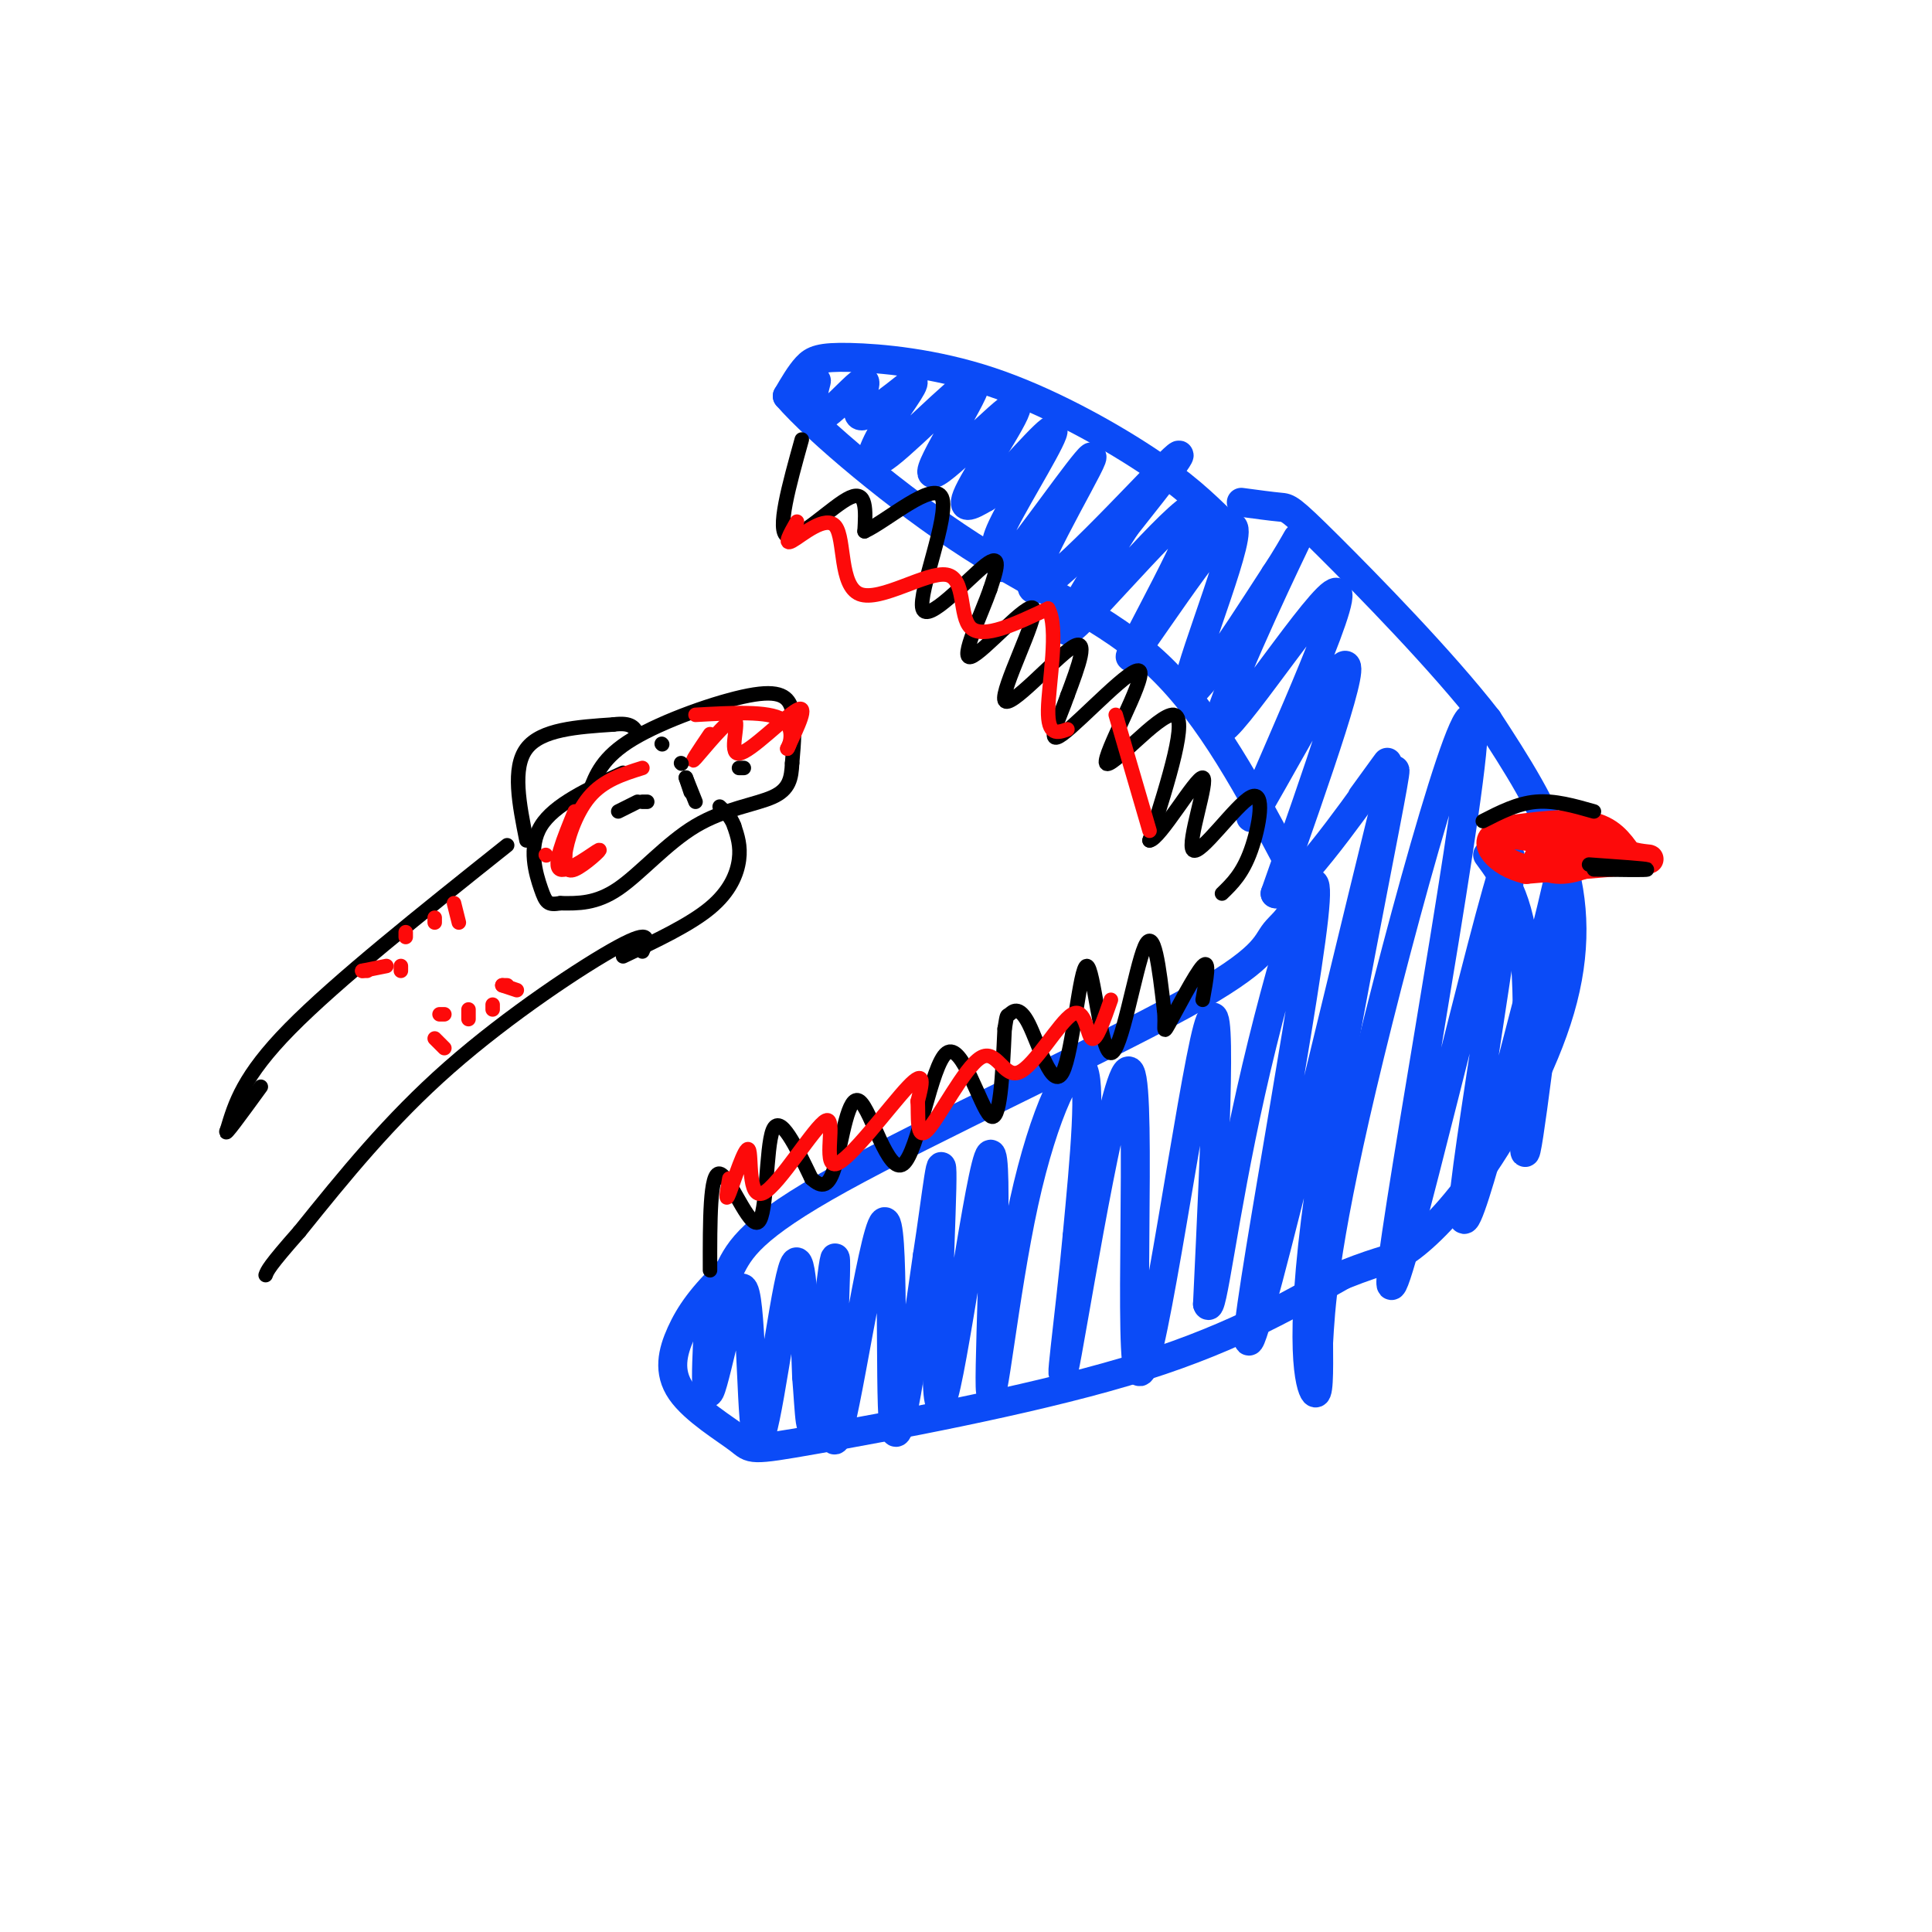 <svg viewBox='0 0 400 400' version='1.1' xmlns='http://www.w3.org/2000/svg' xmlns:xlink='http://www.w3.org/1999/xlink'><g fill='none' stroke='#0B4BF7' stroke-width='6' stroke-linecap='round' stroke-linejoin='round'><path d='M253,108c-3.952,-3.841 -7.904,-7.681 -16,-13c-8.096,-5.319 -20.335,-12.116 -32,-16c-11.665,-3.884 -22.756,-4.853 -29,-5c-6.244,-0.147 -7.641,0.530 -9,2c-1.359,1.470 -2.679,3.735 -4,6'/><path d='M163,82c5.976,6.940 22.917,21.292 38,31c15.083,9.708 28.310,14.774 39,25c10.690,10.226 18.845,25.613 27,41'/><path d='M267,179c3.590,9.118 -0.935,11.413 -3,14c-2.065,2.587 -1.671,5.466 -19,15c-17.329,9.534 -52.380,25.724 -71,36c-18.620,10.276 -20.810,14.638 -23,19'/><path d='M151,263c-5.635,5.307 -8.221,9.073 -10,13c-1.779,3.927 -2.750,8.014 0,12c2.750,3.986 9.222,7.873 12,10c2.778,2.127 1.863,2.496 16,0c14.137,-2.496 43.325,-7.856 64,-14c20.675,-6.144 32.838,-13.072 45,-20'/><path d='M278,264c9.259,-3.695 9.906,-2.932 13,-5c3.094,-2.068 8.633,-6.967 15,-16c6.367,-9.033 13.560,-22.201 17,-34c3.440,-11.799 3.126,-22.228 0,-32c-3.126,-9.772 -9.063,-18.886 -15,-28'/><path d='M308,149c-9.286,-12.012 -25.000,-28.042 -33,-36c-8.000,-7.958 -8.286,-7.845 -10,-8c-1.714,-0.155 -4.857,-0.577 -8,-1'/><path d='M168,82c0.594,-1.881 1.187,-3.762 1,-3c-0.187,0.762 -1.155,4.165 -1,6c0.155,1.835 1.433,2.100 4,0c2.567,-2.100 6.422,-6.565 7,-6c0.578,0.565 -2.121,6.162 -1,7c1.121,0.838 6.060,-3.081 11,-7'/><path d='M189,79c0.637,0.530 -3.271,5.357 -6,10c-2.729,4.643 -4.277,9.104 1,5c5.277,-4.104 17.381,-16.771 18,-15c0.619,1.771 -10.246,17.980 -9,19c1.246,1.020 14.605,-13.148 17,-14c2.395,-0.852 -6.173,11.614 -9,17c-2.827,5.386 0.086,3.693 3,2'/><path d='M204,103c4.232,-3.929 13.312,-14.753 14,-14c0.688,0.753 -7.016,13.083 -10,19c-2.984,5.917 -1.249,5.422 -1,7c0.249,1.578 -0.989,5.229 4,-1c4.989,-6.229 16.203,-22.340 15,-19c-1.203,3.340 -14.824,26.130 -12,27c2.824,0.870 22.093,-20.180 28,-26c5.907,-5.820 -1.546,3.590 -9,13'/><path d='M233,109c-5.795,8.949 -15.783,24.823 -11,21c4.783,-3.823 24.337,-27.342 26,-25c1.663,2.342 -14.565,30.545 -14,31c0.565,0.455 17.921,-26.839 21,-27c3.079,-0.161 -8.120,26.811 -9,33c-0.880,6.189 8.560,-8.406 18,-23'/><path d='M264,119c4.520,-6.776 6.820,-12.217 2,-2c-4.820,10.217 -16.761,36.091 -13,34c3.761,-2.091 23.225,-32.148 24,-28c0.775,4.148 -17.137,42.501 -18,46c-0.863,3.499 15.325,-27.858 19,-31c3.675,-3.142 -5.162,21.929 -14,47'/><path d='M264,185c2.622,1.800 16.178,-17.200 21,-24c4.822,-6.800 0.911,-1.400 -3,4'/><path d='M147,274c0.202,-4.702 0.403,-9.404 0,-4c-0.403,5.404 -1.412,20.915 0,18c1.412,-2.915 5.244,-24.256 7,-21c1.756,3.256 1.434,31.107 3,31c1.566,-0.107 5.019,-28.174 7,-35c1.981,-6.826 2.491,7.587 3,22'/><path d='M167,285c0.632,7.437 0.710,15.028 2,6c1.290,-9.028 3.790,-34.676 4,-30c0.210,4.676 -1.872,39.676 0,37c1.872,-2.676 7.696,-43.028 10,-45c2.304,-1.972 1.087,34.437 2,42c0.913,7.563 3.957,-13.718 7,-35'/><path d='M192,260c1.929,-12.328 3.253,-25.648 3,-14c-0.253,11.648 -2.083,48.262 0,44c2.083,-4.262 8.077,-49.402 10,-51c1.923,-1.598 -0.227,40.345 0,48c0.227,7.655 2.830,-18.977 7,-38c4.170,-19.023 9.906,-30.435 12,-28c2.094,2.435 0.547,18.718 -1,35'/><path d='M223,256c-1.424,15.729 -4.484,37.552 -2,24c2.484,-13.552 10.511,-62.478 13,-58c2.489,4.478 -0.561,62.359 2,62c2.561,-0.359 10.732,-58.960 14,-71c3.268,-12.040 1.634,22.480 0,57'/><path d='M250,270c0.896,3.030 3.136,-17.896 9,-44c5.864,-26.104 15.351,-57.387 13,-36c-2.351,21.387 -16.539,95.443 -13,87c3.539,-8.443 24.804,-99.387 29,-115c4.196,-15.613 -8.678,44.104 -14,79c-5.322,34.896 -3.092,44.970 -2,47c1.092,2.030 1.046,-3.985 1,-10'/><path d='M273,278c0.402,-6.790 0.908,-18.766 9,-53c8.092,-34.234 23.771,-90.726 23,-73c-0.771,17.726 -17.990,109.669 -17,114c0.990,4.331 20.190,-78.949 24,-88c3.810,-9.051 -7.768,56.128 -9,71c-1.232,14.872 7.884,-20.564 17,-56'/><path d='M320,193c3.759,-14.469 4.657,-22.641 3,-9c-1.657,13.641 -5.869,49.096 -7,54c-1.131,4.904 0.820,-20.742 0,-36c-0.820,-15.258 -4.410,-20.129 -8,-25'/></g>
<g fill='none' stroke='#FD0A0A' stroke-width='6' stroke-linecap='round' stroke-linejoin='round'><path d='M311,172c6.833,-0.917 13.667,-1.833 18,-1c4.333,0.833 6.167,3.417 8,6'/><path d='M337,177c2.978,1.067 6.422,0.733 3,1c-3.422,0.267 -13.711,1.133 -24,2'/><path d='M316,180c-6.089,-1.422 -9.311,-5.978 -6,-7c3.311,-1.022 13.156,1.489 23,4'/><path d='M333,177c0.585,0.386 -9.451,-0.649 -13,0c-3.549,0.649 -0.609,2.982 3,3c3.609,0.018 7.888,-2.281 8,-3c0.112,-0.719 -3.944,0.140 -8,1'/></g>
<g fill='none' stroke='#000000' stroke-width='3' stroke-linecap='round' stroke-linejoin='round'><path d='M166,91c-2.644,9.489 -5.289,18.978 -3,20c2.289,1.022 9.511,-6.422 13,-8c3.489,-1.578 3.244,2.711 3,7'/><path d='M179,110c4.534,-2.056 14.370,-10.695 16,-7c1.630,3.695 -4.946,19.726 -4,23c0.946,3.274 9.413,-6.207 13,-9c3.587,-2.793 2.293,1.104 1,5'/><path d='M205,122c-1.698,4.915 -6.444,14.704 -4,14c2.444,-0.704 12.078,-11.900 13,-10c0.922,1.900 -6.867,16.896 -6,19c0.867,2.104 10.391,-8.685 14,-11c3.609,-2.315 1.305,3.842 -1,10'/><path d='M221,144c-1.530,4.521 -4.855,10.825 -1,8c3.855,-2.825 14.889,-14.778 16,-13c1.111,1.778 -7.701,17.286 -7,19c0.701,1.714 10.915,-10.368 14,-10c3.085,0.368 -0.957,13.184 -5,26'/><path d='M238,174c2.029,-0.050 9.602,-13.176 11,-13c1.398,0.176 -3.378,13.656 -2,15c1.378,1.344 8.909,-9.446 12,-11c3.091,-1.554 1.740,6.127 0,11c-1.740,4.873 -3.870,6.936 -6,9'/><path d='M147,263c-0.018,-10.208 -0.036,-20.417 2,-20c2.036,0.417 6.125,11.458 8,10c1.875,-1.458 1.536,-15.417 3,-19c1.464,-3.583 4.732,3.208 8,10'/><path d='M168,244c2.183,1.987 3.642,1.954 5,-3c1.358,-4.954 2.615,-14.830 5,-13c2.385,1.830 5.897,15.367 9,13c3.103,-2.367 5.797,-20.637 9,-23c3.203,-2.363 6.915,11.182 9,13c2.085,1.818 2.542,-8.091 3,-18'/><path d='M208,213c0.544,-3.298 0.403,-2.545 1,-3c0.597,-0.455 1.930,-2.120 4,2c2.070,4.120 4.875,14.024 7,10c2.125,-4.024 3.570,-21.975 5,-22c1.430,-0.025 2.847,17.878 5,18c2.153,0.122 5.044,-17.537 7,-22c1.956,-4.463 2.978,4.268 4,13'/><path d='M241,209c0.429,3.488 -0.500,5.708 1,3c1.500,-2.708 5.429,-10.345 7,-12c1.571,-1.655 0.786,2.673 0,7'/><path d='M122,164c1.357,-3.607 2.714,-7.214 9,-11c6.286,-3.786 17.500,-7.750 24,-9c6.500,-1.250 8.286,0.214 9,3c0.714,2.786 0.357,6.893 0,11'/><path d='M164,158c-0.153,3.121 -0.536,5.424 -4,7c-3.464,1.576 -10.010,2.424 -16,6c-5.990,3.576 -11.426,9.879 -16,13c-4.574,3.121 -8.287,3.061 -12,3'/><path d='M116,187c-2.560,0.429 -2.958,0.000 -4,-3c-1.042,-3.000 -2.726,-8.571 0,-13c2.726,-4.429 9.863,-7.714 17,-11'/><path d='M129,198c6.911,-3.267 13.822,-6.533 18,-10c4.178,-3.467 5.622,-7.133 6,-10c0.378,-2.867 -0.311,-4.933 -1,-7'/><path d='M152,171c-0.667,-1.833 -1.833,-2.917 -3,-4'/><path d='M109,174c-1.500,-7.500 -3.000,-15.000 0,-19c3.000,-4.000 10.500,-4.500 18,-5'/><path d='M127,150c3.833,-0.500 4.417,0.750 5,2'/><path d='M105,175c-17.667,14.083 -35.333,28.167 -45,38c-9.667,9.833 -11.333,15.417 -13,21'/><path d='M47,234c-1.000,2.000 3.000,-3.500 7,-9'/><path d='M133,197c1.089,-2.444 2.178,-4.889 -5,-1c-7.178,3.889 -22.622,14.111 -35,25c-12.378,10.889 -21.689,22.444 -31,34'/><path d='M62,255c-6.333,7.167 -6.667,8.083 -7,9'/></g>
<g fill='none' stroke='#FD0A0A' stroke-width='3' stroke-linecap='round' stroke-linejoin='round'><path d='M75,201c0.000,0.000 1.000,0.000 1,0'/><path d='M75,201c0.000,0.000 5.000,-1.000 5,-1'/><path d='M83,201c0.000,0.000 0.000,-1.000 0,-1'/><path d='M84,194c0.000,0.000 0.000,-1.000 0,-1'/><path d='M90,190c0.000,0.000 0.000,1.000 0,1'/><path d='M95,191c0.000,0.000 -1.000,-4.000 -1,-4'/><path d='M92,217c0.000,0.000 -2.000,-2.000 -2,-2'/><path d='M91,210c0.000,0.000 1.000,0.000 1,0'/><path d='M97,209c0.000,0.000 0.000,2.000 0,2'/><path d='M102,209c0.000,0.000 0.000,-1.000 0,-1'/><path d='M104,204c0.000,0.000 1.000,0.000 1,0'/><path d='M104,204c0.000,0.000 3.000,1.000 3,1'/><path d='M151,244c-0.472,2.711 -0.943,5.423 0,3c0.943,-2.423 3.302,-9.979 4,-9c0.698,0.979 -0.263,10.494 3,9c3.263,-1.494 10.751,-13.999 13,-15c2.249,-1.001 -0.741,9.500 2,9c2.741,-0.500 11.212,-12.000 15,-16c3.788,-4.000 2.894,-0.500 2,3'/><path d='M190,228c0.181,2.842 -0.368,8.447 2,6c2.368,-2.447 7.651,-12.946 11,-15c3.349,-2.054 4.764,4.336 8,3c3.236,-1.336 8.294,-10.398 11,-12c2.706,-1.602 3.059,4.257 4,5c0.941,0.743 2.471,-3.628 4,-8'/><path d='M165,108c-1.432,2.513 -2.865,5.026 -1,4c1.865,-1.026 7.027,-5.590 9,-3c1.973,2.590 0.756,12.333 5,14c4.244,1.667 13.950,-4.744 18,-4c4.050,0.744 2.443,8.641 5,11c2.557,2.359 9.279,-0.821 16,-4'/><path d='M217,126c2.311,3.867 0.089,15.533 0,21c-0.089,5.467 1.956,4.733 4,4'/><path d='M231,148c0.000,0.000 7.000,24.000 7,24'/><path d='M113,177c0.000,0.000 0.100,0.100 0.1,0.1'/><path d='M119,168c-2.310,5.661 -4.619,11.321 -3,12c1.619,0.679 7.167,-3.625 8,-4c0.833,-0.375 -3.048,3.179 -5,4c-1.952,0.821 -1.976,-1.089 -2,-3'/><path d='M117,177c0.311,-2.867 2.089,-8.533 5,-12c2.911,-3.467 6.956,-4.733 11,-6'/><path d='M147,152c-2.242,3.316 -4.485,6.632 -3,5c1.485,-1.632 6.697,-8.211 8,-8c1.303,0.211 -1.303,7.211 1,7c2.303,-0.211 9.515,-7.632 12,-9c2.485,-1.368 0.242,3.316 -2,8'/><path d='M163,155c0.267,-0.044 1.933,-4.156 -1,-6c-2.933,-1.844 -10.467,-1.422 -18,-1'/></g>
<g fill='none' stroke='#000000' stroke-width='3' stroke-linecap='round' stroke-linejoin='round'><path d='M134,166c0.000,0.000 -1.000,0.000 -1,0'/><path d='M142,161c0.000,0.000 1.000,3.000 1,3'/><path d='M142,161c0.000,0.000 2.000,5.000 2,5'/><path d='M141,158c0.000,0.000 0.100,0.100 0.1,0.1'/><path d='M128,168c0.000,0.000 4.000,-2.000 4,-2'/><path d='M153,159c0.000,0.000 1.000,0.000 1,0'/><path d='M137,154c0.000,0.000 0.100,0.100 0.1,0.1'/><path d='M307,170c3.583,-1.833 7.167,-3.667 11,-4c3.833,-0.333 7.917,0.833 12,2'/><path d='M330,180c5.583,0.083 11.167,0.167 11,0c-0.167,-0.167 -6.083,-0.583 -12,-1'/></g>
</svg>